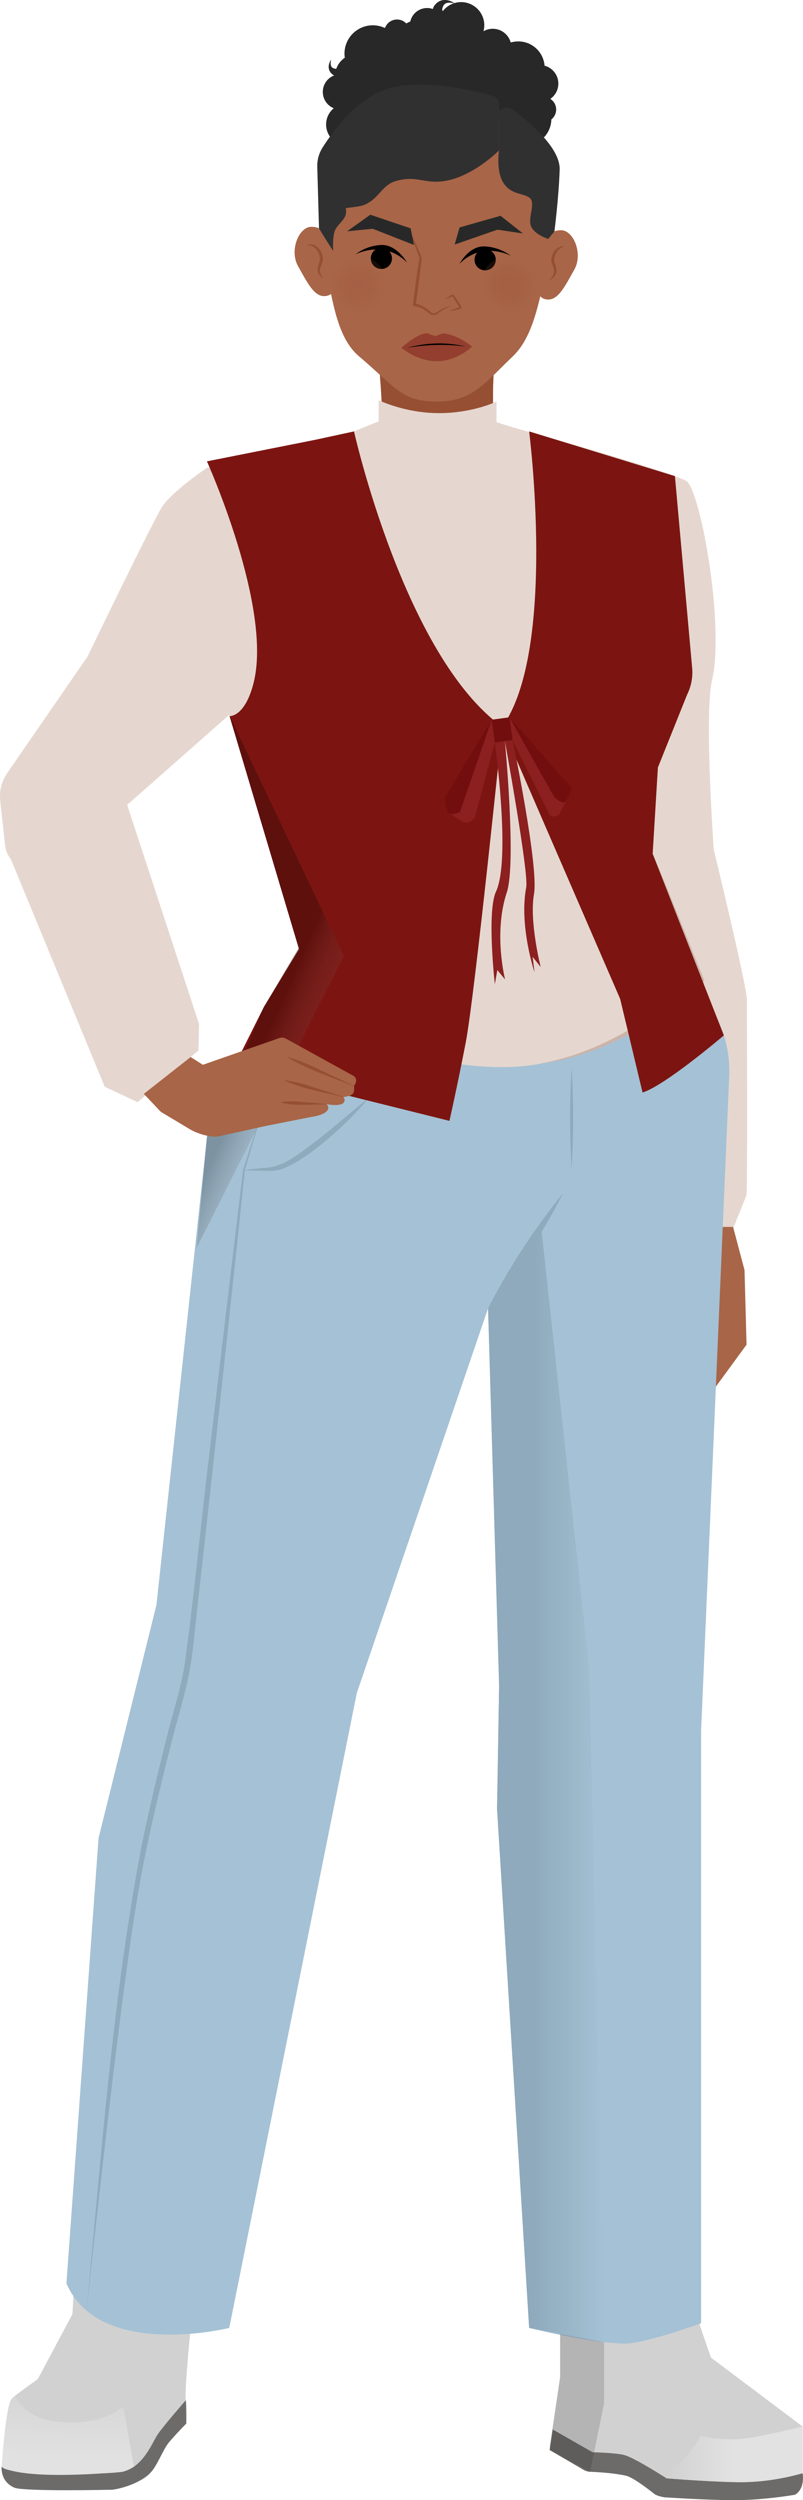 <?xml version="1.0" encoding="UTF-8"?>
<svg id="Ebene_2" data-name="Ebene 2" xmlns="http://www.w3.org/2000/svg" xmlns:xlink="http://www.w3.org/1999/xlink" viewBox="0 0 272.72 848.43">
  <defs>
    <style>
      .cls-1 {
        fill: #8eaabc;
      }

      .cls-2 {
        fill: url(#Unbenannter_Verlauf_6);
      }

      .cls-3 {
        fill: url(#Unbenannter_Verlauf_5);
      }

      .cls-4 {
        fill: #964f33;
      }

      .cls-5 {
        fill: #ccb3a8;
      }

      .cls-6 {
        opacity: .47;
      }

      .cls-6, .cls-7 {
        fill: #7c1511;
      }

      .cls-8 {
        fill: #720e0e;
      }

      .cls-9 {
        fill: #303030;
      }

      .cls-10 {
        fill: #111;
      }

      .cls-10, .cls-11 {
        opacity: .15;
      }

      .cls-12 {
        fill: url(#Unbenannter_Verlauf_16);
        opacity: .24;
      }

      .cls-11 {
        fill: url(#Unbenannter_Verlauf_21);
      }

      .cls-13 {
        fill: #a5c1d5;
      }

      .cls-14 {
        fill: #282828;
      }

      .cls-15 {
        fill: #8c1f1f;
      }

      .cls-16 {
        fill: #6d6b6a;
      }

      .cls-17 {
        fill: url(#Unbenannter_Verlauf_10);
      }

      .cls-18 {
        fill: url(#Unbenannter_Verlauf_21-2);
        opacity: .13;
      }

      .cls-19 {
        fill: #a86547;
      }

      .cls-20 {
        fill: #d1d1d1;
      }

      .cls-21 {
        fill: #e5d7cf;
      }
    </style>
    <radialGradient id="Unbenannter_Verlauf_21" data-name="Unbenannter Verlauf 21" cx="173" cy="96.76" fx="173" fy="96.76" r="24.75" gradientUnits="userSpaceOnUse">
      <stop offset="0" stop-color="#7c1511" stop-opacity=".51"/>
      <stop offset=".36" stop-color="#a86547"/>
    </radialGradient>
    <radialGradient id="Unbenannter_Verlauf_21-2" data-name="Unbenannter Verlauf 21" cx="121.63" cy="96.67" fx="121.63" fy="96.67" r="24.75" xlink:href="#Unbenannter_Verlauf_21"/>
    <linearGradient id="Unbenannter_Verlauf_5" data-name="Unbenannter Verlauf 5" x1="226.37" y1="832.88" x2="272.58" y2="832.88" gradientUnits="userSpaceOnUse">
      <stop offset="0" stop-color="#d1d1d1"/>
      <stop offset=".49" stop-color="#e2e2e2"/>
    </linearGradient>
    <linearGradient id="Unbenannter_Verlauf_10" data-name="Unbenannter Verlauf 10" x1="165.76" y1="605.59" x2="205.16" y2="605.59" gradientUnits="userSpaceOnUse">
      <stop offset=".39" stop-color="#8eaabc"/>
      <stop offset="1" stop-color="#a5c1d5"/>
    </linearGradient>
    <linearGradient id="Unbenannter_Verlauf_6" data-name="Unbenannter Verlauf 6" x1="23.61" y1="803.36" x2="22.85" y2="848.34" gradientUnits="userSpaceOnUse">
      <stop offset="0" stop-color="#d1d1d1"/>
      <stop offset=".72" stop-color="#e2e2e2"/>
    </linearGradient>
    <linearGradient id="Unbenannter_Verlauf_16" data-name="Unbenannter Verlauf 16" x1="70.84" y1="332.45" x2="116.68" y2="352.44" gradientUnits="userSpaceOnUse">
      <stop offset=".51" stop-color="#000"/>
      <stop offset="1" stop-color="#e5d7cf" stop-opacity="0"/>
    </linearGradient>
  </defs>
  <g id="Selin">
    <g>
      <g>
        <path class="cls-14" d="M186.9,33.56c1.65-1.14,2.73-3.03,2.73-5.19,0-2.92-1.99-5.37-4.68-6.08-.37-4.61-4.22-8.24-8.93-8.24-.89,0-1.74.13-2.56.37-.74-2.68-3.19-4.66-6.11-4.66-1.14,0-2.21.31-3.14.84.17-.64.27-1.31.27-2.01,0-4.35-3.53-7.88-7.88-7.88-.8,0-1.56.12-2.28.34-.52-.35-3.98-2.52-6.62.61-.33.39-.55.87-.71,1.39-.61-.21-1.26-.33-1.93-.33-2.8,0-5.14,1.97-5.72,4.59-.47.18-.93.4-1.36.65-.79-.82-1.9-1.34-3.14-1.34-1.89,0-3.49,1.2-4.1,2.89-1.25-.59-2.64-.93-4.11-.93-5.33,0-9.64,4.32-9.64,9.64,0,.46.04.92.11,1.37-1.33.89-2.35,2.21-2.89,3.74-.11.03-.23.04-.37.01-1.3-.29-1.82-.91-1.39-3.12,0,0-2.12,2.87.42,5,.18.15.39.27.61.37-2.25.87-3.85,3.04-3.85,5.59s1.53,4.65,3.71,5.56c-1.58,1.31-2.59,3.29-2.59,5.51,0,3.94,3.2,7.14,7.14,7.14s7.06-3.13,7.13-7.01c.97-.55,1.78-1.35,2.31-2.33.61.16,1.24.25,1.89.25,3.18,0,5.9-1.97,7.02-4.76,1.49,1.53,3.57,2.48,5.87,2.48,3.48,0,6.44-2.16,7.64-5.22.46.1.93.16,1.41.16,2.85,0,5.18,4.06,5.98,1.47.48.09,1.36-3.8,1.39-3.8.58,1.47-.09,3.48-.09,3.49,0,5.69,4.95,4.83,10.65,4.83.04,0,.07,0,.11,0-.07.44-.11.89-.11,1.35,0,5.02,4.07,9.09,9.09,9.09s8.95-3.94,9.08-8.85c.99-.79,1.63-2,1.63-3.37,0-1.52-.79-2.86-1.99-3.62ZM150.22,2.96c.39-1.71,1.2-2.4,4.03-1.88-1.55.49-2.89,1.44-3.86,2.7-.17-.24-.24-.5-.17-.83Z"/>
        <path class="cls-4" d="M127.92,168.49s6.04-23.58-3.39-73.04c-1.98-10.36,52.72-10.66,48.93.83-11.18,33.94-3.35,62.67-3.35,62.67l-42.19,9.53Z"/>
        <path class="cls-19" d="M101.2,90.27c3.61,6.47,5.91,11.12,10.01,10.08s2.8-8.67,1.32-14.54c-1.49-5.87-2.61-8.89-6.83-8.84s-7.46,7.99-4.5,13.3Z"/>
        <path class="cls-19" d="M195.09,91.43c-3.61,6.47-5.91,11.12-10.01,10.08s-2.8-8.67-1.32-14.54c1.49-5.87,2.61-8.89,6.83-8.84s7.46,7.99,4.5,13.3Z"/>
        <path class="cls-19" d="M186.77,86.39c-3.41,13.5-4.87,27.12-12.58,34.51-9.95,9.52-13.89,15.38-25.89,15.38s-14.11-5.02-26.39-15.38c-8.06-6.79-9.13-21.07-11.97-33.19-8.06-34.39,15.95-53.83,38.28-53.83s46.44,21.3,38.55,52.51Z"/>
        <path class="cls-4" d="M151.27,101.48c.69-.56,1.44-1.04,2.21-1.48.24-.13.5-.02.64.19.95,1.19,1.78,2.45,2.51,3.78.43,1.08-1.46,1.03-2.12,1.29-.61.13-1.23.23-1.86.29-.04,0-.05-.06-.02-.07,0,0,3.43-1.3,3.43-1.3l-.03.09c-.82-1.24-1.6-2.5-2.39-3.76l.07.02-2.41,1.02s-.07-.05-.03-.07h0Z"/>
        <path class="cls-4" d="M191.63,83.61c-2.21.71-3.33,2.64-3.37,4.77-.01.85.77,1.96.74,3.52-.06,1.48-1.15,2.56-2.35,3.17-.05.02-.1-.04-.06-.08.84-.82,1.66-1.85,1.6-3.06-.05-1.19-.86-2.22-.96-3.47-.05-2.44,1.82-4.99,4.4-4.95.07,0,.06.1,0,.1h0Z"/>
        <path class="cls-4" d="M104.33,83.08c2.8-.9,5.45,2.16,5.36,4.87-.14,1.59-.92,2.58-1.03,3.47-.17.88.38,1.94,1.02,3.01.02.02.02.07,0,.08-.49-.32-.92-.86-1.27-1.37-1.29-1.63.11-3.56.25-5.24.02-2.34-1.83-4.79-4.32-4.72-.06,0-.07-.1,0-.1h0Z"/>
        <polygon class="cls-14" points="177.59 79.22 168.95 77.94 154.42 82.98 156.09 77.18 170 73.23 177.59 79.22"/>
        <path class="cls-4" d="M139.14,78.26c1.41,3.04,2.89,6.09,4.1,9.2-.57,5.37-1.29,10.72-2.06,16.06,0,0-.43-.54-.43-.54,1.15.12,2.21.54,3.16,1.08.83.48,2.13,1.48,2.5,1.95,1.28.86,2.38-.48,3.52-1.02,1.25-.7,2.67-1.09,4.1-1.17-2.2.32-3.89,1.48-5.64,2.76-.67.45-1.7.44-2.37,0-.76-.68-1.63-1.29-2.53-1.76-.89-.48-1.85-.81-2.82-.88-.26-.02-.46-.25-.44-.51.67-5.04,1.4-11.57,2.27-15.85-1.17-3.09-2.31-6.18-3.37-9.31h0Z"/>
        <polygon class="cls-14" points="117.89 78.49 126.58 77.63 140.6 83.13 139.46 77.49 125.76 72.87 117.89 78.49"/>
        <path class="cls-6" d="M136.31,118.01c5.75-4.92,8.08-4.84,8.08-4.84.28-.11.58-.1.85,0l2.64.91,2.27-.86c.27-.12.57-.13.85-.03,0,0,4.61.5,9.32,4.46,0,0-5.08,4.92-11.96,4.92s-12.05-4.57-12.05-4.57Z"/>
        <path d="M138.23,118.02c6.52-1.75,13.41-2.03,19.99-.41-6.67-.93-13.35-.67-19.99.41h0Z"/>
        <path d="M156.08,89.51s3.15-6.04,8.39-5.89,9.03,3.17,9.03,3.17c0,0-9.68-5.16-17.42,2.72Z"/>
        <circle cx="164.77" cy="88.15" r="3.6"/>
        <path d="M138.21,89.07s-3.38-6.06-8.62-5.93-8.8,3.16-8.8,3.16c0,0,9.69-5.13,17.41,2.77Z"/>
        <circle cx="129.53" cy="87.68" r="3.6"/>
        <path class="cls-9" d="M169.49,51.03l-36.19,9.64-15.89,9.95-6.58,10.93-2.49-4.04-.59-20.93c-.06-2.27.54-4.51,1.75-6.43,3.73-5.93,12.81-18.4,24.47-20.65,12.51-2.42,28.15,1.56,33.57,3.14,1.16.34,1.96,1.4,1.96,2.61v15.77Z"/>
        <path class="cls-9" d="M186.18,81.09l-2.83-13.15-13.86-16.91v-13.53l1.31-.62c1.06-.5,2.29-.38,3.24.3,4.35,3.16,16.3,12.55,16.04,20.37-.31,9.56-1.78,20.97-1.78,20.97l-2.12,2.57Z"/>
        <path class="cls-9" d="M169.49,51.03s-1.14,7.29,1.62,11.23,6.39,3.15,8.68,4.81-.47,6.47.47,9.46,5.92,4.55,5.92,4.55l.94-14.57-6.78-9.54-10.85-5.95Z"/>
        <path class="cls-9" d="M169.49,51.03s-8.86,8.97-18.62,10.42c-6.84,1.02-9.15-2.01-16.28-.06-5.07,1.39-5.74,6.13-11.15,8.25-1.25.49-6.02.97-6.02.97l-2.3-9.5,22.56-13.53,23.11-3.47,8.71,6.91Z"/>
        <path class="cls-9" d="M110.83,81.55l2.34,3.6s-.42-5.08.79-7.37,4.29-3.67,3.44-7.17-6.3-2.37-6.3-2.37l.61,8.14-.89,5.16Z"/>
        <circle class="cls-11" cx="173" cy="96.76" r="9.82"/>
        <circle class="cls-18" cx="121.63" cy="96.67" r="9.82"/>
      </g>
      <path class="cls-20" d="M190.23,766.35v40.31s-3.56,23.75-3.56,23.75l12.57,7.33h8.03s6.2,1.05,6.2,1.05l10.22,7.68h44.43c2.46,0,4.46-2,4.46-4.46v-18.59s-31.08-23.33-31.08-23.33c0,0-8.9-24.09-8.9-32.47,0-8.38-42.37-1.27-42.37-1.27Z"/>
      <path class="cls-16" d="M186.67,831.42l1.05-6.97,13.52,7.72s8.33.19,10.96,1c3.87,1.19,14.17,7.86,14.17,7.86,0,0,18.38,1.47,27.32,1.27,10.18-.23,18.89-3.02,18.89-3.02,0,0,1,5.12-2.52,7.3,0,0-10.31,1.86-20.82,1.85-9.49-.02-23.63-.97-23.63-.97,0,0-2.41-.38-3.37-1.14-2.45-1.94-7.37-5.66-9.6-6.17-4.08-.94-9.8-1.25-12.23-1.35-.78-.03-1.54-.25-2.21-.65l-11.53-6.73Z"/>
      <path class="cls-3" d="M272.58,823.42s-15.67,3.93-21.38,4.27c-7.92.46-13.17-1.1-13.17-1.1,0,0-5.77,9.59-8.34,9.85s-3.32,4.59-3.32,4.59c0,0,19.99,1.58,27.32,1.27,10.04-.43,18.89-3.02,18.89-3.02v-15.86Z"/>
      <path class="cls-20" d="M67.14,764.55l-1.94,20.85s-2.72,26.52-2.08,29.11.15,7.93.15,7.93c0,0-7.56,6.41-12.13,16.64-1.45,3.24-12.98,5.82-12.98,5.82l-30.83-.23c-4.07-.03-7.22-3.58-6.78-7.62.92-8.32,2.4-20.77,3.2-22.7.39-.95,9.06-6.96,9.06-6.96l11.78-22.06,1.16-20.78h41.39Z"/>
      <polyline class="cls-19" points="248.03 412.79 252.86 431.01 253.55 456.32 238.1 477.43 241.12 413.26"/>
      <path class="cls-21" d="M167.5,142.94l8.26,2.55s55.62,15.38,57.82,18.12c5,6.23,12.43,49.57,8.24,67.27-2.68,11.33.6,57.53.6,57.53,0,0,11.26,46.09,11.26,51.01s.21,64.99-.14,66.06-4.36,10.88-4.36,10.88h-12.52l-23.16-91.86-44.86-166.6-1.13-14.96Z"/>
      <path class="cls-13" d="M179.71,789.98s21.04,5.33,32.73,5.31c6.64-.01,25.67-6.89,25.67-6.89v-201.06l9.56-222.27c.25-6.52-1.07-13-3.84-18.9l-5.71-12.14-148.46,7.65-19.36,44.06-17.17,158.89-19.66,79.12-10.91,151.14c11.27,26.02,55.3,15.1,55.3,15.1l43.32-215.44,44.58-130.56,3.75,128.1-.7,41.77,10.9,176.13Z"/>
      <path class="cls-1" d="M91.55,368.6s-8.45,28.75-8.4,28.53c0,0-2.54,24.31-2.54,24.31-3.72,34.85-9.34,86.52-13.28,121.49-.91,7.19-1.63,17.3-2.99,24.34-1.5,8.07-4.06,15.81-6.02,23.75-2.04,7.88-3.97,15.79-5.78,23.72-3.69,15.59-6.61,32.08-8.74,48-3.39,24.2-6.25,48.47-9.01,72.76-1.88,16.19-3.62,32.39-5.4,48.59,5.01-52.71,8.79-105.73,18.71-157.81,2.49-11.98,5.27-23.9,8.3-35.76,1.91-7.89,4.45-15.67,5.98-23.63,2.56-16.1,6.51-56.04,8.63-72.74,3.23-27.36,8.23-70.03,11.57-97.1,0-.05,8.95-28.41,8.96-28.46h0Z"/>
      <path class="cls-21" d="M215.36,158.76l22.74,67.58-16.11,18.35-1.51,45.09,17.62,42.89s-20.26,21.56-54.83,28.34c-34.57,6.78-93.63-19.33-93.63-19.33l11.79-19.98-28.44-95.35-2.71-67.58h145.08Z"/>
      <path class="cls-21" d="M146.74,183.23h56.14l-14.63-22.48-15.19-15.32-5.56-2.49s-8.85,6.93-18.42,6.93-19.08-7.47-19.08-7.47l-21.31,8.72-38.41,7.64s-11.99,8.05-15.33,13.4c-3.34,5.35-25.23,50.66-25.23,50.66l-27.29,39.55c-1.88,2.73-2.72,6.04-2.36,9.33l1.66,15.18c.19,1.73.87,3.36,1.97,4.71l31.87,77.21,11.16,5.23,20.67-17.55.21-8.96-24.42-74.38,96.68-85.2,6.86-4.72Z"/>
      <path class="cls-5" d="M229.41,185.3c1.64,12.98,3.2,25.96,4.64,38.96.5,3.28.29,6.87-.92,10.02-1.11,2.67-2.91,6.33-4.13,8.97,0,0-8.4,17.72-8.4,17.72l.11-.51.95,29.26c3.67,8.33,13.27,32.55,17.37,42.55.17.38.07.83-.23,1.1-7.83,7.09-16.52,13.02-25.83,17.94-9.26,4.83-19.32,8.4-29.71,9.68,10.27-1.82,20.04-5.73,29.11-10.79,9.02-5.02,17.55-11.19,25.03-18.26,0,0-.23,1.1-.23,1.1-4.49-10.89-13.61-32.28-17.87-43.24,0,0-.79-29.27-.79-29.27,0-.18.03-.36.11-.51,1.54-3.11,9.43-19.21,10.84-21.99,2.38-4.24,3.94-8.71,3.15-13.63-1.17-13.03-2.23-26.06-3.2-39.11h0Z"/>
      <polygon class="cls-17" points="165.76 443.98 183.79 416.36 200.14 566.64 205.16 794.82 179.71 789.98 168.81 613.85 169.51 572.08 165.76 443.98"/>
      <path class="cls-16" d="M63.12,814.51s-8,9.15-9.76,11.91-4.92,11.04-11.94,12.4c-4.61.89-39.17,1.56-40.87-1.78,0,0-.54,4.98,4.25,7.11,3.26,1.45,33.36.74,33.36.74,0,0,7.94-.9,12.98-5.82,2.14-2.09,4.24-7.84,6.22-10.23,1.98-2.4,5.91-6.4,5.91-6.4l-.15-7.93Z"/>
      <polygon class="cls-10" points="205.16 794.82 205.16 815.61 200.41 838.8 186.67 831.42 190.23 806.66 190.23 791.98 205.16 794.82"/>
      <path class="cls-1" d="M191.27,404.89c-7.12,13.87-15.68,26.99-25.52,39.09,7.11-13.87,15.69-26.99,25.52-39.09h0Z"/>
      <path class="cls-1" d="M125.51,372.28c-5.49,6.59-11.72,12.5-18.5,17.76-3.45,2.55-7.01,5.07-11.18,6.61-2.03.83-4.37.73-6.55.68-2.13-.05-4.27-.1-6.41-.23,2.12-.31,4.24-.54,6.36-.76,6.43.03,11.58-4.27,16.54-7.91,6.76-5.13,13.14-10.75,19.73-16.14h0Z"/>
      <path class="cls-5" d="M70.28,158.76c5.56,3.46,11.45,7.91,13.12,14.64,1.21,6.52,2.04,13.09,2.53,19.7-.33-1.62-.61-3.26-.92-4.88-.85-4.73-1.71-9.94-2.61-14.63-1.53-6.33-7.21-10.9-12.12-14.83h0Z"/>
      <path class="cls-2" d="M.55,837.05s1.36-19.94,3.2-22.7c2.98-4.48.36,8.23,21.89,7.7,10.59-.26,16.19-5.32,16.19-5.32l3.7,20.32s-3,1.68-4.11,1.78c-36.19,3.12-40.87-1.78-40.87-1.78Z"/>
      <path class="cls-1" d="M194.14,396.71c-.69-11.49-.69-23.09,0-34.58.69,11.49.69,23.09,0,34.58h0Z"/>
      <path class="cls-21" d="M168.62,143.45v-7.17s-8.01,3.92-19.55,3.92-20.47-4.39-20.47-4.39v7.14s8.01,8,18,8.27,22.02-7.77,22.02-7.77Z"/>
      <path class="cls-7" d="M70.28,156.56l36.81-7.32,13.14-2.84s17.09,76.3,50.34,100.24c0,0-9.38,91.62-12.4,107.18-3.02,15.56-5.53,26.55-5.53,26.55l-73.23-18.23,10.23-20.46,11.91-19.59-23.59-79.07s5.16.43,8.13-11.13c6.59-25.67-15.81-75.33-15.81-75.33Z"/>
      <polygon class="cls-12" points="77.85 242.61 116.76 324.41 66.75 423.56 70.28 385.74 89.64 341.67 101.44 321.69 77.85 242.61 77.85 242.61"/>
      <g>
        <path class="cls-19" d="M48.86,371.22l5.78,6.1,9.32,5.57c2.5,1.67,8.05,3.53,10.9,2.58l15.51-3.4,15.53-3.07s4.56-.56,5.44-2.45c.54-1.16-.48-1.84-.48-1.84,0,0,4.63.88,5.8-.47.88-1.02-.07-1.97-.07-1.97,0,0,3.05-.15,3.54-1.62.29-.86.09-2.07.09-2.07h0l.54-1.02c.46-.87.16-1.94-.68-2.45l-22.86-12.59c-.74-.45-1.66-.53-2.47-.21l-25.86,9.03-4.13-2.64-15.91,12.5Z"/>
        <path class="cls-4" d="M120.21,368.65c-7.52-3.2-15.81-5.62-22.69-9.95,4.01.97,7.82,2.78,11.55,4.56,3.74,1.74,7.47,3.5,11.18,5.29.06.03.02.13-.04.1h0Z"/>
        <path class="cls-4" d="M116.59,372.34c-6.66-1.81-13.89-2.71-20.07-5.73,3.48.25,6.87,1.34,10.18,2.43,3.31,1.04,6.62,2.1,9.92,3.19.06.02.04.12-.03.11h0Z"/>
        <path class="cls-4" d="M110.88,374.78c-5.11-.13-10.69.75-15.59-.67,2.56-.59,5.23-.38,7.83-.12,2.59.2,5.18.43,7.76.68.06,0,.07.11,0,.11h0Z"/>
      </g>
      <path class="cls-7" d="M179.71,146.4l49.51,15.17,5.88,65.39c.21,3.02-.38,6.03-1.73,8.74l-9.93,24.75-1.78,29.29,24.18,61.62s-19.91,16.99-27.61,19.39l-7.61-31.77-40.05-92.34c18.63-26.02,9.14-100.24,9.14-100.24Z"/>
      <rect class="cls-8" x="167.5" y="243.78" width="6.09" height="7.85" transform="translate(-31.98 25.38) rotate(-7.78)"/>
      <path class="cls-15" d="M152.18,275.61l4.35,2.94c1.84,1.24,4.36.3,4.93-1.85l6.59-24.7-1.06-7.77-10.82,31.38h-4Z"/>
      <path class="cls-15" d="M173.03,243.41l1.06,7.77,12.25,24.71c.77,1.56,3,1.59,3.81.04l2.92-5.56-20.03-26.97Z"/>
      <path class="cls-8" d="M166.99,244.23l-15.85,26.2s0,3.85,1.04,5.18,4,0,4,0l10.82-31.38Z"/>
      <path class="cls-8" d="M173.03,243.41l21.19,24.06s-1.33,4-2.37,4.74-3.66-1.78-3.66-1.78l-15.17-27.02Z"/>
      <path class="cls-15" d="M171.48,251.54s3.93,41.35.65,51.26c-4.63,13.97-.58,29.59-.58,29.59l-2.65-3.21-.84,4.83s-2.78-24.61.39-31.44c5.14-11.08-.39-50.58-.39-50.58l3.42-.47Z"/>
      <path class="cls-15" d="M174.1,251.18s8.91,42.77,7.26,52.18c-1.65,9.41,2.27,24.8,2.27,24.8l-2.74-3.47.66,5.28s-5.32-15.75-2.83-28.88c.91-4.8-7.24-49.56-7.24-49.56l2.62-.36Z"/>
    </g>
  </g>
</svg>